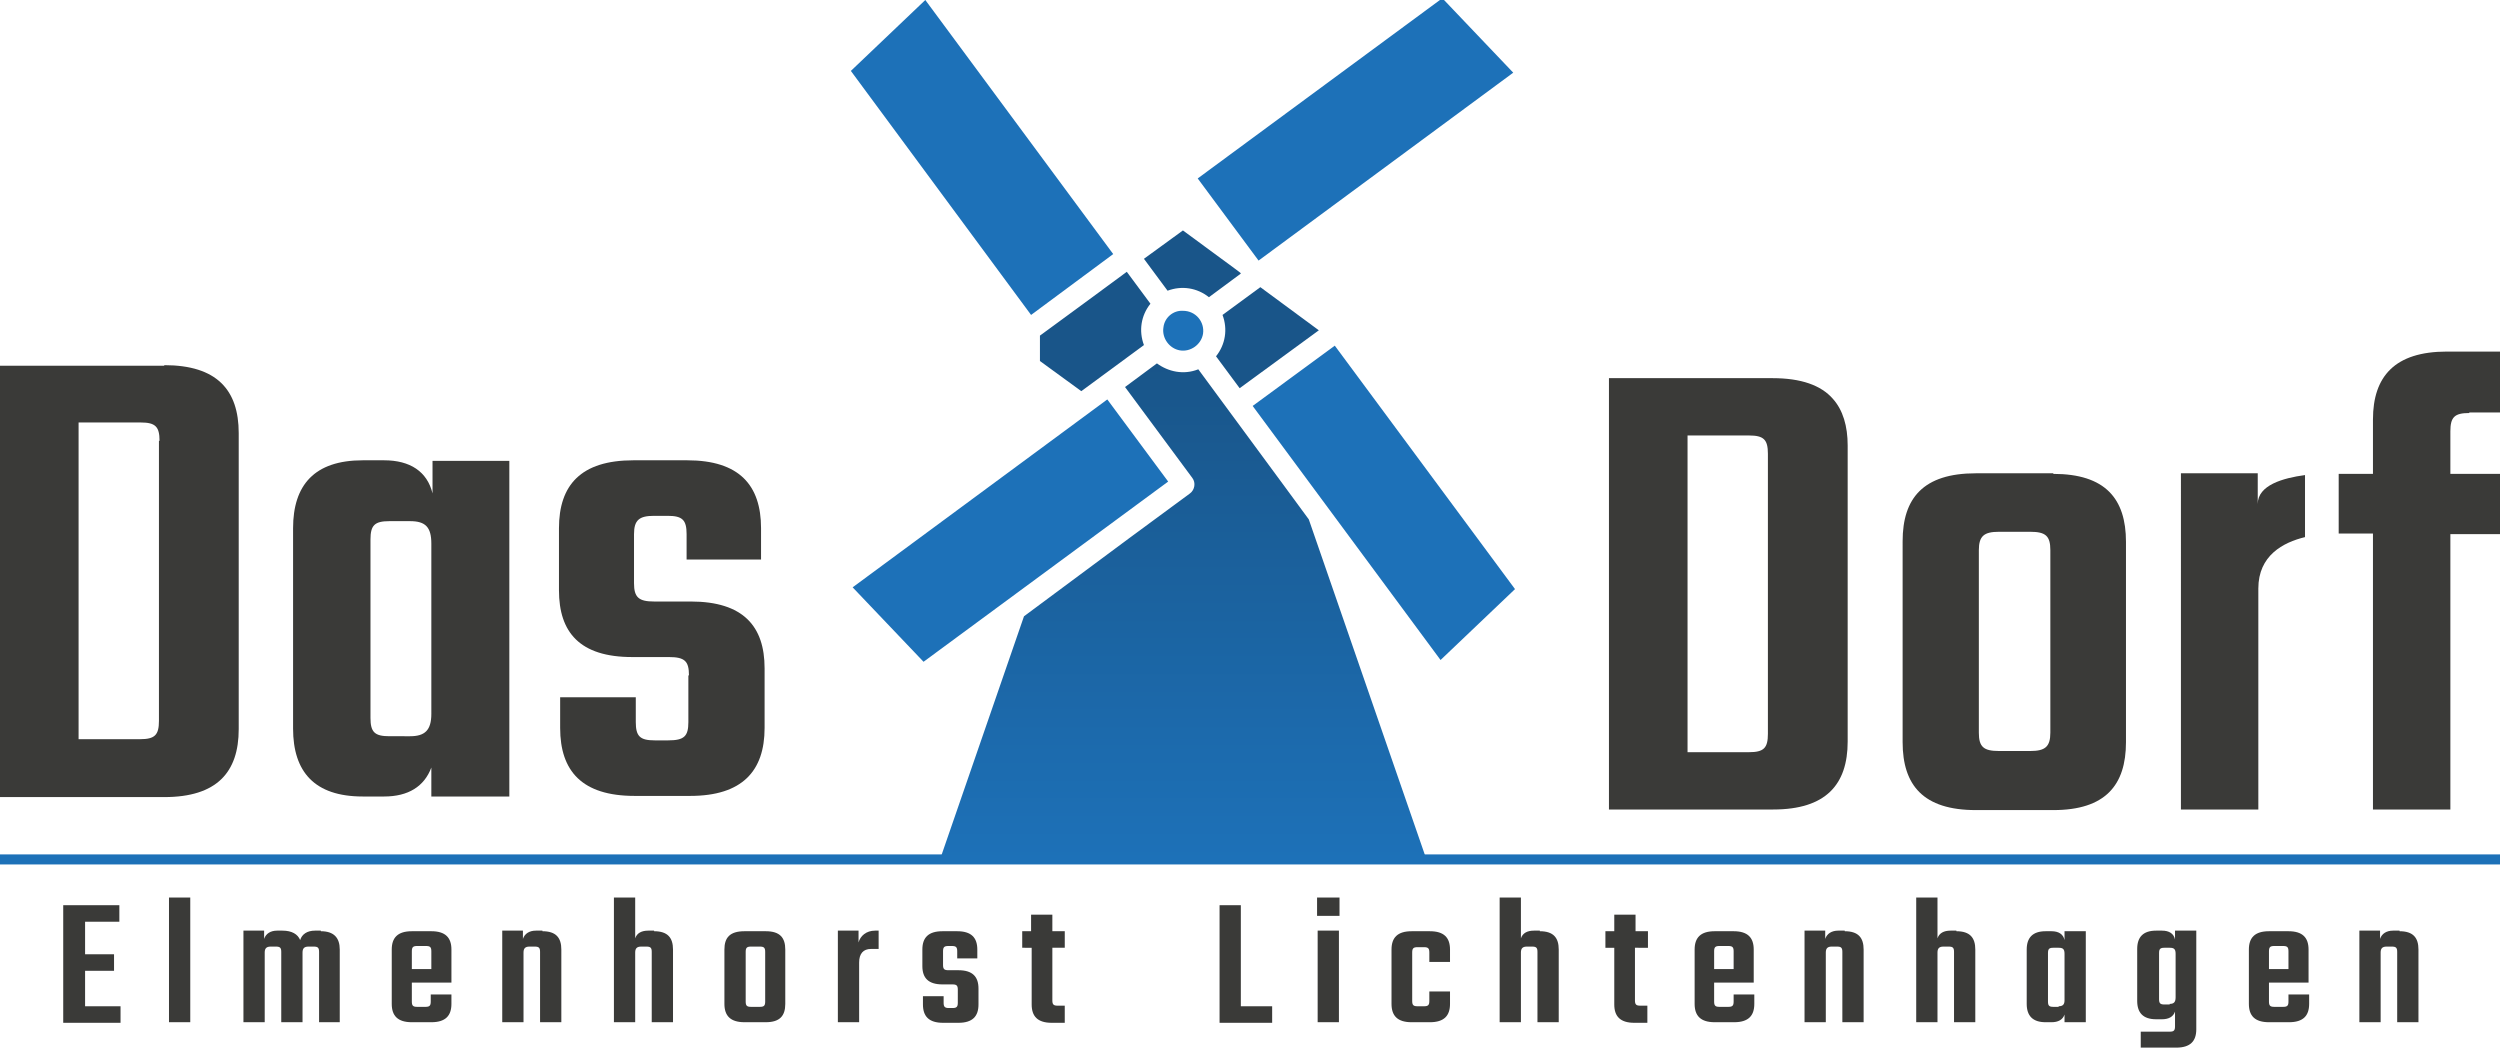 <svg xmlns="http://www.w3.org/2000/svg" xmlns:xlink="http://www.w3.org/1999/xlink" id="Ebene_1" x="0px" y="0px" viewBox="0 0 423.1 177.3" style="enable-background:new 0 0 423.1 177.3;" xml:space="preserve"><style type="text/css">	.st0{fill:#3A3A38;}	.st1{fill:#1D71B8;}	.st2{fill:url(#SVGID_1_);}	.st3{fill:url(#SVGID_00000030451424437839850860000009797803547351516801_);}	.st4{fill:url(#SVGID_00000039108685993368937660000010236563086011652260_);}	.st5{fill:url(#SVGID_00000164511378200504197970000003808592394666028439_);}	.st6{fill:url(#SVGID_00000145776484567305203440000010274545716246126244_);}	.st7{fill:url(#SVGID_00000085245184096909013320000003749842796233810324_);}	.st8{fill:url(#SVGID_00000099621324968028849880000004146468986220881827_);}	.st9{fill:url(#SVGID_00000041269629337830392790000014493224284229357969_);}	.st10{fill:url(#SVGID_00000050634329175108442030000005031383760185593233_);}</style><g>	<path class="st0" d="M20.4,170.3v2.8h-9.7v-19.9h9.5v2.8h-5.8v5.5h4.9v2.8h-4.9v6H20.4z"></path>	<path class="st0" d="M28.6,173v-21.1h3.6V173H28.6z"></path>	<path class="st0" d="M54.3,157.6c2.2,0,3.2,1.1,3.2,3.1V173H54v-11.9c0-0.7-0.2-0.9-0.9-0.9h-0.9c-0.7,0-1,0.3-1,1V173h-3.6v-11.9  c0-0.7-0.2-0.9-0.9-0.9h-0.9c-0.7,0-1,0.3-1,1V173h-3.6v-15.5h3.5v1.4c0.3-0.9,1.1-1.4,2.2-1.4h0.9c1.6,0,2.6,0.6,3,1.6  c0.3-1,1.2-1.6,2.5-1.6H54.3z"></path>	<path class="st0" d="M73,157.6c2.4,0,3.4,1.1,3.4,3.1v5.6h-6.7v3.2c0,0.7,0.2,0.9,0.9,0.9H72c0.7,0,0.9-0.2,0.9-0.9v-1.2h3.5v1.6  c0,2-1,3.1-3.4,3.1h-3.3c-2.4,0-3.4-1.1-3.4-3.1v-9.2c0-2,1-3.1,3.4-3.1H73z M73,164v-3c0-0.7-0.2-0.9-0.9-0.9h-1.5  c-0.7,0-0.9,0.2-0.9,0.9v3H73z"></path>	<path class="st0" d="M91.8,157.6c2.3,0,3.2,1.1,3.2,3.1V173h-3.6v-11.9c0-0.7-0.2-0.9-0.9-0.9h-0.9c-0.7,0-1,0.3-1,1V173h-3.6  v-15.5h3.5v1.4c0.3-0.9,1.1-1.4,2.2-1.4H91.8z"></path>	<path class="st0" d="M110.7,157.6c2.3,0,3.2,1.1,3.2,3.1V173h-3.6v-11.9c0-0.7-0.2-0.9-0.9-0.9h-0.9c-0.7,0-1,0.3-1,1V173h-3.6  v-21.1h3.6v6.9c0.3-0.9,1.1-1.3,2.2-1.3H110.7z"></path>	<path class="st0" d="M129.6,157.6c2.4,0,3.3,1.1,3.3,3.1v9.2c0,2-0.9,3.1-3.3,3.1h-3.6c-2.4,0-3.4-1.1-3.4-3.1v-9.2  c0-2,0.9-3.1,3.4-3.1H129.6z M129.5,161.1c0-0.7-0.2-0.9-0.9-0.9h-1.5c-0.7,0-0.9,0.2-0.9,0.9v8.4c0,0.7,0.2,0.9,0.9,0.9h1.5  c0.7,0,0.9-0.2,0.9-0.9V161.1z"></path>	<path class="st0" d="M148.7,157.5v3.1h-1.3c-1.3,0-2,0.8-2,2.3V173h-3.6v-15.5h3.5v2c0.3-1.1,1.3-2,2.8-2H148.7z"></path>	<path class="st0" d="M162.1,167.5c0-0.7-0.2-0.9-0.9-0.9h-1.7c-2.4,0-3.4-1.1-3.4-3.1v-2.8c0-2,1-3.1,3.4-3.1h2.5  c2.4,0,3.4,1.1,3.4,3.1v1.5H162V161c0-0.7-0.2-0.9-0.9-0.9h-0.6c-0.7,0-0.9,0.2-0.9,0.9v2.3c0,0.7,0.2,0.9,0.9,0.9h1.7  c2.4,0,3.4,1.1,3.4,3.1v2.7c0,2-1,3.1-3.4,3.1h-2.6c-2.4,0-3.4-1.1-3.4-3.1v-1.4h3.5v1.1c0,0.7,0.2,0.9,0.9,0.9h0.6  c0.7,0,0.9-0.2,0.9-0.9V167.5z"></path>	<path class="st0" d="M178.1,160.3v9c0,0.7,0.2,0.9,0.9,0.9h1.2v2.9H178c-2.4,0-3.4-1.1-3.4-3.1v-9.6H173v-2.8h1.5v-2.8h3.6v2.8h2.1  v2.8H178.1z"></path>	<path class="st0" d="M215.3,170.3v2.8h-8.9v-19.9h3.6v17.1H215.3z"></path>	<path class="st0" d="M222.9,151.9h3.8v3.1h-3.8V151.9z M223,173v-15.5h3.6V173H223z"></path>	<path class="st0" d="M241.9,162.8v-1.6c0-0.7-0.2-0.9-0.9-0.9h-1.1c-0.7,0-0.9,0.2-0.9,0.9v8.2c0,0.7,0.2,0.9,0.9,0.9h1.1  c0.7,0,0.9-0.2,0.9-0.9v-1.6h3.5v2.1c0,2-1,3.1-3.4,3.1h-3.1c-2.4,0-3.4-1.1-3.4-3.1v-9.2c0-2,1-3.1,3.4-3.1h3.1  c2.4,0,3.4,1.1,3.4,3.1v2.1H241.9z"></path>	<path class="st0" d="M260.6,157.6c2.3,0,3.2,1.1,3.2,3.1V173h-3.6v-11.9c0-0.7-0.2-0.9-0.9-0.9h-0.9c-0.7,0-1,0.3-1,1V173h-3.6  v-21.1h3.6v6.9c0.3-0.9,1.1-1.3,2.2-1.3H260.6z"></path>	<path class="st0" d="M276.7,160.3v9c0,0.7,0.2,0.9,0.9,0.9h1.2v2.9h-2.2c-2.4,0-3.4-1.1-3.4-3.1v-9.6h-1.5v-2.8h1.5v-2.8h3.6v2.8  h2.1v2.8H276.7z"></path>	<path class="st0" d="M293.4,157.6c2.4,0,3.4,1.1,3.4,3.1v5.6h-6.7v3.2c0,0.7,0.2,0.9,0.9,0.9h1.5c0.7,0,0.9-0.2,0.9-0.9v-1.2h3.5  v1.6c0,2-1,3.1-3.4,3.1h-3.3c-2.4,0-3.4-1.1-3.4-3.1v-9.2c0-2,1-3.1,3.4-3.1H293.4z M293.4,164v-3c0-0.7-0.2-0.9-0.9-0.9H291  c-0.7,0-0.9,0.2-0.9,0.9v3H293.4z"></path>	<path class="st0" d="M312.2,157.6c2.3,0,3.2,1.1,3.2,3.1V173h-3.6v-11.9c0-0.7-0.2-0.9-0.9-0.9H310c-0.7,0-1,0.3-1,1V173h-3.6  v-15.5h3.5v1.4c0.3-0.9,1.1-1.4,2.2-1.4H312.2z"></path>	<path class="st0" d="M331.1,157.6c2.3,0,3.2,1.1,3.2,3.1V173h-3.6v-11.9c0-0.7-0.2-0.9-0.9-0.9h-0.9c-0.7,0-1,0.3-1,1V173h-3.6  v-21.1h3.6v6.9c0.3-0.9,1.1-1.3,2.2-1.3H331.1z"></path>	<path class="st0" d="M353,157.6V173h-3.6v-1.3c-0.3,0.9-1.1,1.3-2.2,1.3h-1c-2.2,0-3.2-1.1-3.2-3.1v-9.2c0-2,1-3.1,3.2-3.1h1  c1.2,0,2,0.5,2.2,1.5v-1.5H353z M348.4,170.3c0.7,0,1-0.3,1-1v-7.9c0-0.8-0.3-1-1-1h-0.9c-0.7,0-0.9,0.2-0.9,0.9v8.2  c0,0.7,0.2,0.9,0.9,0.9H348.4z"></path>	<path class="st0" d="M371.7,157.6v16.6c0,2-1,3.1-3.4,3.1h-6v-2.7h4.9c0.7,0,0.9-0.2,0.9-0.9v-2.5c-0.3,0.9-1.1,1.3-2.2,1.3h-1  c-2.2,0-3.2-1.1-3.2-3.1v-8.8c0-2,1-3.1,3.2-3.1h1c1.2,0,2,0.5,2.2,1.5v-1.5H371.7z M367.2,169.9c0.7,0,1-0.3,1-1.1v-7.4  c0-0.8-0.3-1-1-1h-0.9c-0.7,0-0.9,0.2-0.9,0.9v7.8c0,0.7,0.2,0.9,0.9,0.9H367.2z"></path>	<path class="st0" d="M387.3,157.6c2.4,0,3.4,1.1,3.4,3.1v5.6H384v3.2c0,0.7,0.2,0.9,0.9,0.9h1.5c0.7,0,0.9-0.2,0.9-0.9v-1.2h3.5  v1.6c0,2-1,3.1-3.4,3.1H384c-2.4,0-3.4-1.1-3.4-3.1v-9.2c0-2,1-3.1,3.4-3.1H387.3z M387.3,164v-3c0-0.7-0.2-0.9-0.9-0.9h-1.5  c-0.7,0-0.9,0.2-0.9,0.9v3H387.3z"></path>	<path class="st0" d="M406.1,157.6c2.3,0,3.2,1.1,3.2,3.1V173h-3.6v-11.9c0-0.7-0.2-0.9-0.9-0.9h-0.9c-0.7,0-1,0.3-1,1V173h-3.6  v-15.5h3.5v1.4c0.3-0.9,1.1-1.4,2.2-1.4H406.1z"></path></g><rect y="144.6" class="st1" width="423.1" height="1.7"></rect><linearGradient id="SVGID_1_" gradientUnits="userSpaceOnUse" x1="175.983" y1="56.145" x2="194.614" y2="56.145">	<stop offset="0" style="stop-color:#195589"></stop>	<stop offset="1" style="stop-color:#195589"></stop></linearGradient><path class="st2" d="M176,61.1l7,5.1c2.7-2,7.9-5.8,10.6-7.8c-0.9-2.4-0.5-5,1.1-7l-4-5.4c-8.5,6.3-5.2,3.8-14.7,10.8V61.1z"></path><linearGradient id="SVGID_00000033368899272033332110000009565576007052174751_" gradientUnits="userSpaceOnUse" x1="205.785" y1="57.117" x2="223.127" y2="57.117">	<stop offset="0" style="stop-color:#195589"></stop>	<stop offset="1" style="stop-color:#195589"></stop></linearGradient><path style="fill:url(#SVGID_00000033368899272033332110000009565576007052174751_);" d="M209.8,65.7l13.4-9.8l-9.9-7.3l-6.4,4.7 c0.9,2.4,0.5,5-1.1,7L209.8,65.7z"></path><linearGradient id="SVGID_00000103987785446358425000000013541841618346040491_" gradientUnits="userSpaceOnUse" x1="200.198" y1="145.622" x2="200.198" y2="61.444">	<stop offset="0" style="stop-color:#1D71B8"></stop>	<stop offset="1" style="stop-color:#195589"></stop></linearGradient><path style="fill:url(#SVGID_00000103987785446358425000000013541841618346040491_);" d="M202.8,62.5c-2.5,1-5.1,0.4-7-1l-5.4,4 l11.4,15.4c0.6,0.8,0.4,2-0.4,2.6c-12,8.8-6.1,4.5-28.1,20.8l-14.3,41.4h82.5l-20-57.8C217,81.8,220.5,86.5,202.8,62.5z"></path><linearGradient id="SVGID_00000108279803179365407010000013641002412443587772_" gradientUnits="userSpaceOnUse" x1="193.642" y1="44.629" x2="210.007" y2="44.629">	<stop offset="0" style="stop-color:#195589"></stop>	<stop offset="1" style="stop-color:#195589"></stop></linearGradient><path style="fill:url(#SVGID_00000108279803179365407010000013641002412443587772_);" d="M204.6,50.3l5.4-4 c-0.2-0.3,0.9,0.6-9.8-7.3l-6.6,4.8l4,5.4C200,48.3,202.6,48.7,204.6,50.3z"></path><linearGradient id="SVGID_00000054264182667963641760000001842315979291334789_" gradientUnits="userSpaceOnUse" x1="196.813" y1="55.858" x2="203.587" y2="55.858">	<stop offset="0" style="stop-color:#1D71B8"></stop>	<stop offset="1" style="stop-color:#1D71B8"></stop></linearGradient><path style="fill:url(#SVGID_00000054264182667963641760000001842315979291334789_);" d="M196.9,55.4c-0.3,1.8,1,3.6,2.8,3.9 c1.8,0.3,3.6-1,3.9-2.8c0.3-2-1.2-3.9-3.4-3.9C198.6,52.5,197.1,53.7,196.9,55.4z"></path><linearGradient id="SVGID_00000116234468051851573920000015324706940914117281_" gradientUnits="userSpaceOnUse" x1="144.012" y1="26.655" x2="188.414" y2="26.655">	<stop offset="0" style="stop-color:#1D71B8"></stop>	<stop offset="1" style="stop-color:#1D71B8"></stop></linearGradient><polygon style="fill:url(#SVGID_00000116234468051851573920000015324706940914117281_);" points="188.4,43 156.6,0 144,12  174.5,53.3 "></polygon><linearGradient id="SVGID_00000159467776752958023310000010468202750751352993_" gradientUnits="userSpaceOnUse" x1="144.342" y1="89.844" x2="197.652" y2="89.844">	<stop offset="0" style="stop-color:#1D71B8"></stop>	<stop offset="1" style="stop-color:#1D71B8"></stop></linearGradient><polygon style="fill:url(#SVGID_00000159467776752958023310000010468202750751352993_);" points="187.4,67.6 144.3,99.4 156.3,112  197.7,81.5 "></polygon><linearGradient id="SVGID_00000036213123285112005980000009381729727623423111_" gradientUnits="userSpaceOnUse" x1="211.988" y1="85.091" x2="256.386" y2="85.091">	<stop offset="0" style="stop-color:#1D71B8"></stop>	<stop offset="1" style="stop-color:#1D71B8"></stop></linearGradient><polygon style="fill:url(#SVGID_00000036213123285112005980000009381729727623423111_);" points="225.9,58.5 212,68.7 243.8,111.7  256.4,99.7 "></polygon><linearGradient id="SVGID_00000058549238902755248380000004104285180270669722_" gradientUnits="userSpaceOnUse" x1="202.748" y1="21.871" x2="256.057" y2="21.871">	<stop offset="0" style="stop-color:#1D71B8"></stop>	<stop offset="1" style="stop-color:#1D71B8"></stop></linearGradient><polygon style="fill:url(#SVGID_00000058549238902755248380000004104285180270669722_);" points="256.1,12.3 244.1,-0.3 202.7,30.2  213,44.1 "></polygon><g>	<path class="st0" d="M27.8,61.8c8.9,0,12.6,4.2,12.6,11.5v50.1c0,7.3-3.7,11.5-12.6,11.5H0v-73H27.8z M27,74.6  c0-2.4-0.7-3.1-3.2-3.1H13.3v53.6h10.4c2.5,0,3.2-0.7,3.2-3.1V74.6z"></path>	<path class="st0" d="M86.2,78v56.8H73v-4.9c-1.2,3.2-3.9,4.9-8,4.9h-3.6c-8.2,0-11.8-4.2-11.8-11.5V89.4c0-7.3,3.6-11.5,11.8-11.5  H65c4.4,0,7.3,1.9,8.2,5.6V78H86.2z M69.4,124.6c2.5,0,3.6-1,3.6-3.8V92c0-2.8-1-3.8-3.6-3.8h-3.5c-2.5,0-3.2,0.7-3.2,3.1v30.2  c0,2.4,0.7,3.1,3.2,3.1H69.4z"></path>	<path class="st0" d="M116.6,114.3c0-2.4-0.7-3.1-3.4-3.1H107c-8.9,0-12.4-4.2-12.4-11.3V89.4c0-7.3,3.7-11.5,12.6-11.5h9.1  c8.8,0,12.5,4.2,12.5,11.5v5.3h-12.6v-4.3c0-2.4-0.7-3.1-3.2-3.1h-2.3c-2.5,0-3.4,0.7-3.4,3.1v8.3c0,2.4,0.8,3.1,3.4,3.1h6.2  c8.9,0,12.5,4.2,12.5,11.3v10.1c0,7.3-3.8,11.5-12.6,11.5h-9.4c-8.9,0-12.6-4.2-12.6-11.5v-5.2h12.8v4.2c0,2.4,0.7,3.1,3.2,3.1h2.3  c2.7,0,3.4-0.7,3.4-3.1V114.3z"></path></g><path class="st0" d="M300,64c4.8,0,8.2,1.2,10.2,3.5c1.7,1.9,2.5,4.6,2.5,7.9v50.1c0,7.3-3.7,11.5-12.6,11.5h-27.8V64H300z  M299.2,76.8c0-2.4-0.7-3.1-3.2-3.1h-10.4v53.6h10.4c2.5,0,3.2-0.7,3.2-3.1V76.8z"></path><path class="st0" d="M347.5,80.2c8.8,0,12.3,4.2,12.3,11.5v33.9c0,7.3-3.5,11.5-12.3,11.5h-13.1c-8.9,0-12.4-4.2-12.4-11.5V91.6 c0-7.3,3.5-11.5,12.4-11.5H347.5z M347,93.1c0-2.4-0.8-3.1-3.4-3.1h-5.3c-2.5,0-3.4,0.7-3.4,3.1V124c0,2.4,0.8,3.1,3.4,3.1h5.3 c2.5,0,3.4-0.7,3.4-3.1V93.1z"></path><path class="st0" d="M382.1,85.3v-5.2h-13V137h13.1V99.6c0-5.6,4.2-7.8,7.9-8.7V80.4C386.4,80.9,382.1,82.1,382.1,85.3z"></path><path class="st0" d="M417.9,69.9c-2.5,0-3.2,0.7-3.2,3.1v7.2h8.4v10.2h-8.4V137h-13.1V90.3h-5.8V80.2h5.8V71 c0-7.3,3.7-11.5,12.5-11.5h9v10.3H417.9z"></path></svg>